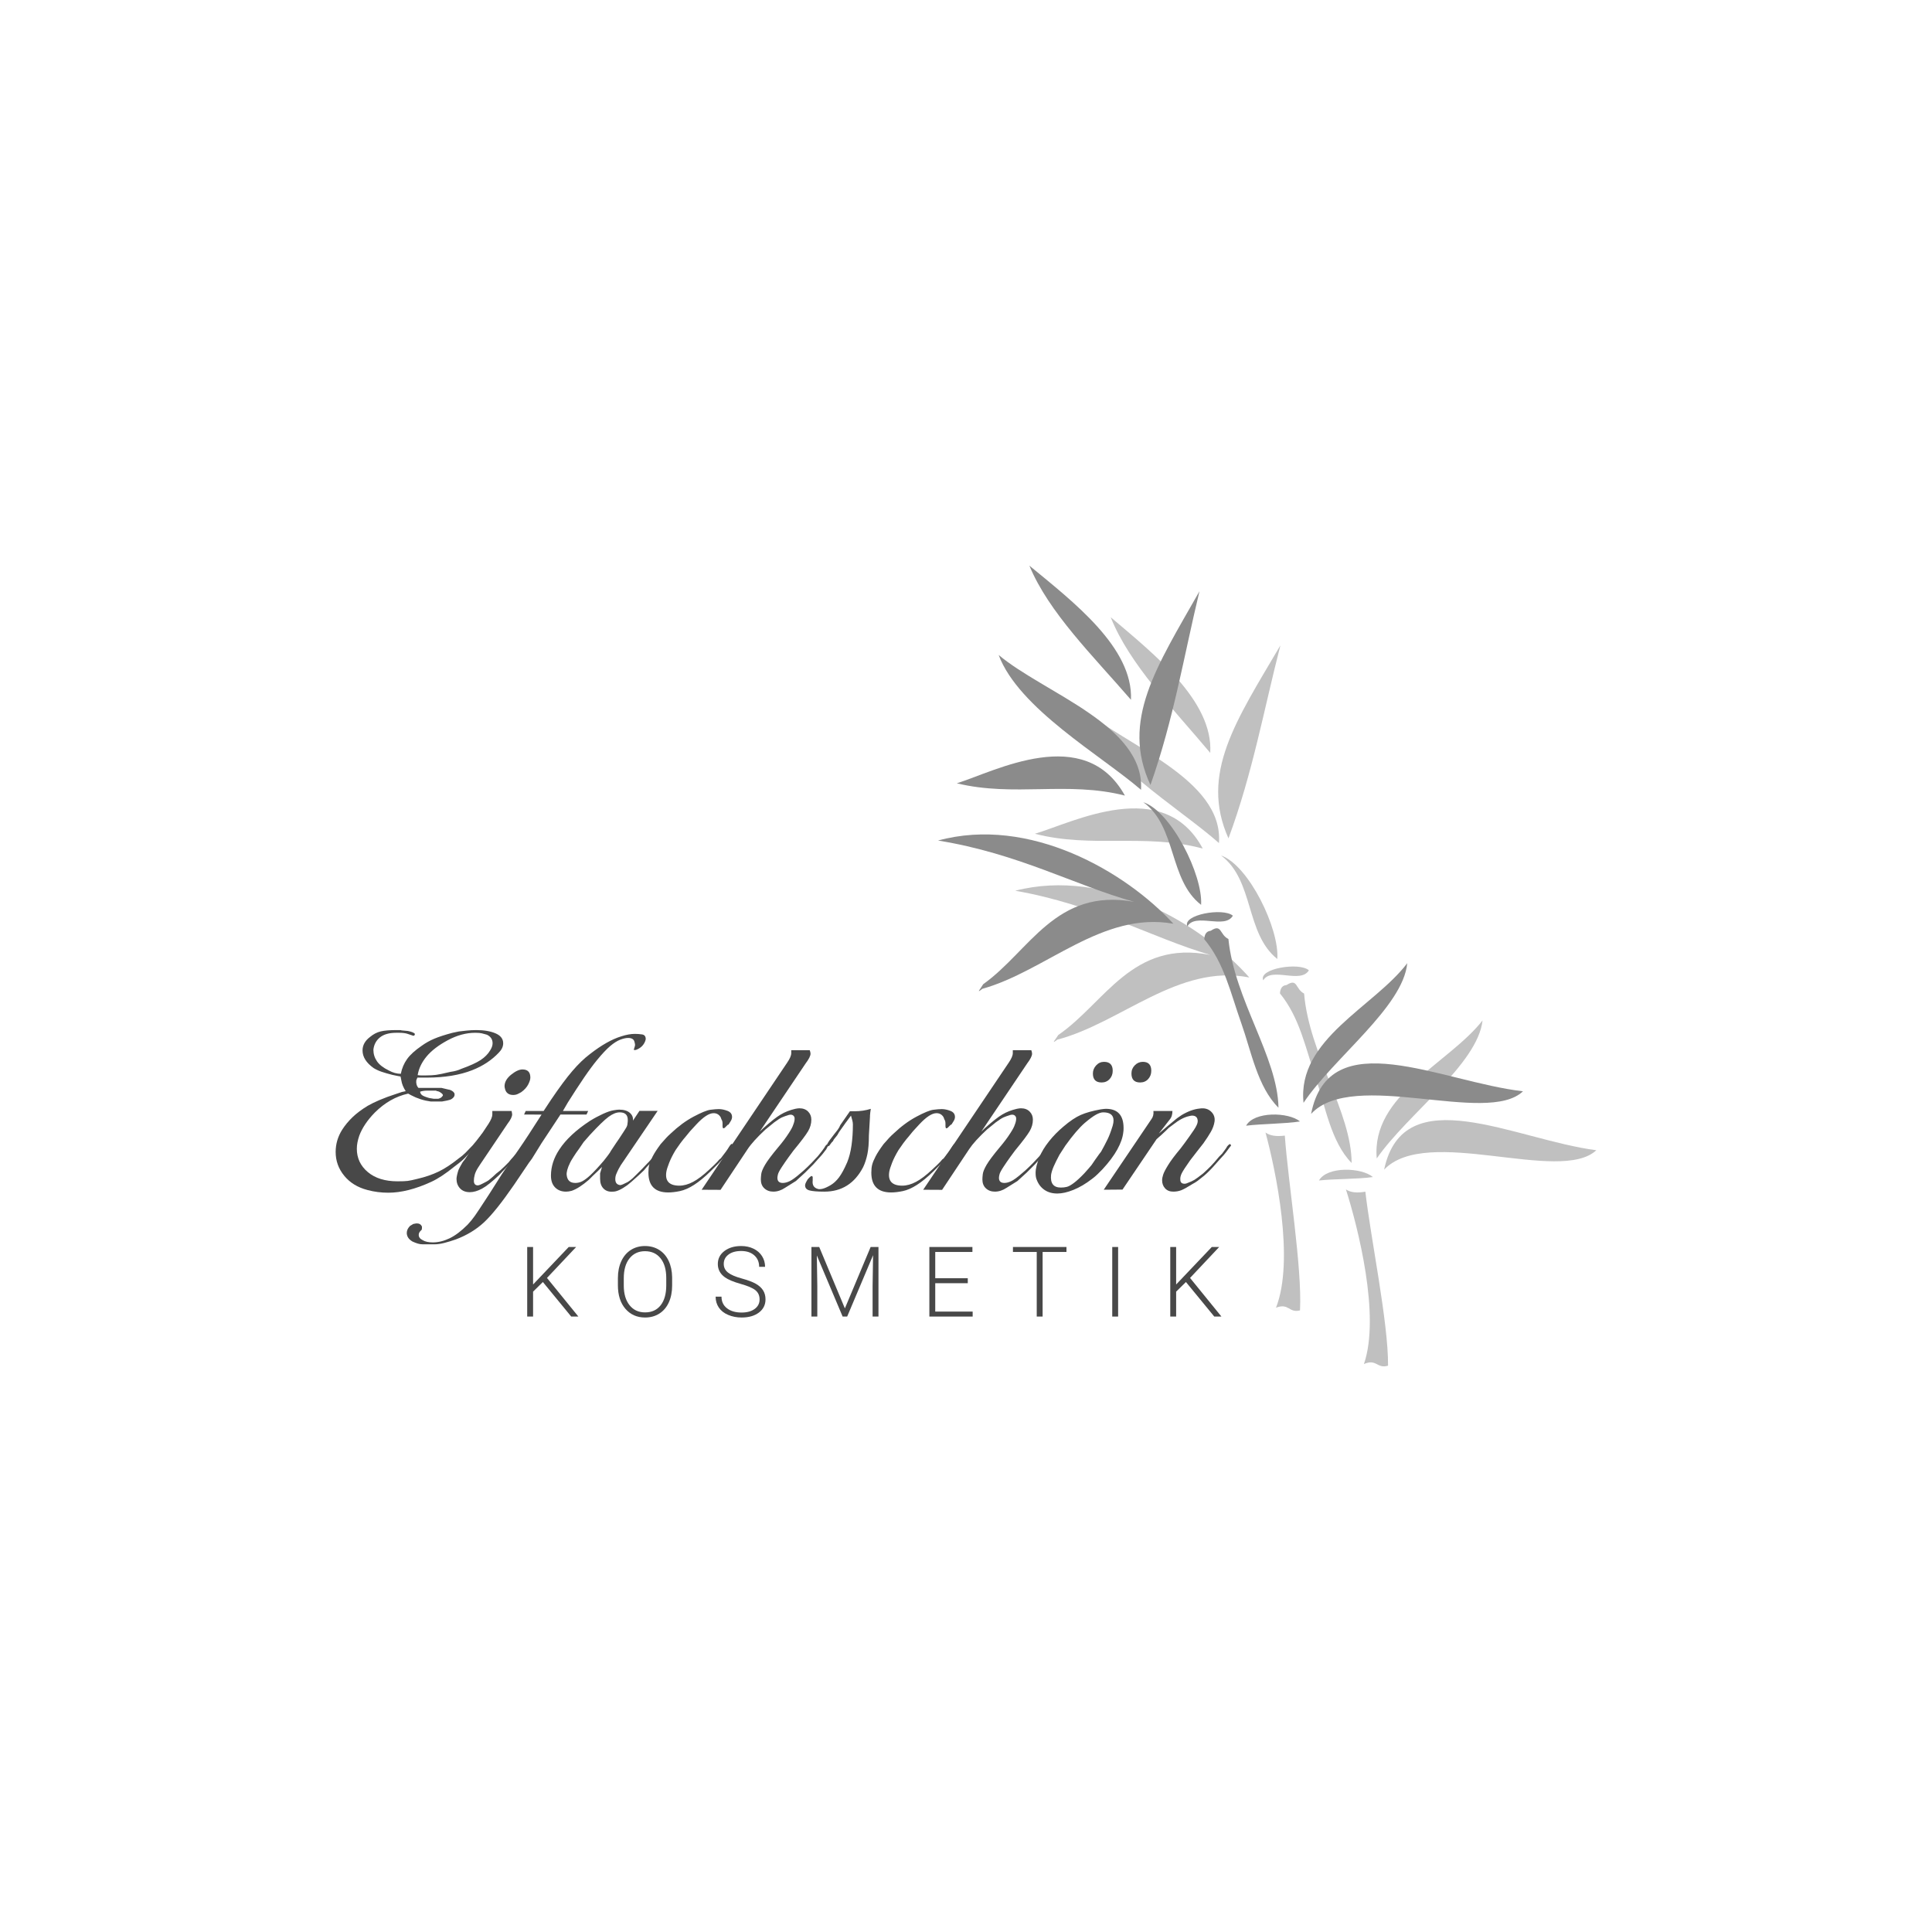 <?xml version="1.0" encoding="UTF-8"?> <svg xmlns="http://www.w3.org/2000/svg" xmlns:xlink="http://www.w3.org/1999/xlink" width="263px" height="263px" viewBox="0 0 263 263" version="1.1"><title>Kunde_Eifachschoen-Kosmetik</title><g id="MKAB-Website-Kundenlogos" stroke="none" stroke-width="1" fill="none" fill-rule="evenodd"><g id="Kundenlogos" transform="translate(-1043, -2317)"><g id="Eifachschön-Kosmetik" transform="translate(1088.692, 2394)"><polygon id="Fill-1" fill="#484848" points="28.209 97.518 26.875 98.831 26.875 102.22 26.075 102.22 26.075 92.751 26.875 92.751 26.875 97.856 31.727 92.751 32.736 92.751 28.768 96.964 33.041 102.22 32.065 102.22"></polygon><path d="M45.804,97.999 C45.804,98.871 45.653,99.636 45.353,100.296 C45.051,100.954 44.62,101.461 44.061,101.817 C43.502,102.173 42.856,102.351 42.123,102.351 C41.018,102.351 40.124,101.955 39.443,101.164 C38.763,100.372 38.422,99.304 38.422,97.96 L38.422,96.984 C38.422,96.122 38.575,95.358 38.88,94.691 C39.187,94.026 39.619,93.515 40.178,93.157 C40.738,92.8 41.381,92.62 42.11,92.62 C42.839,92.62 43.481,92.797 44.039,93.147 C44.595,93.498 45.026,93.995 45.329,94.637 C45.632,95.278 45.791,96.022 45.804,96.868 L45.804,97.999 Z M45.004,96.972 C45.004,95.831 44.746,94.938 44.23,94.291 C43.714,93.646 43.007,93.323 42.11,93.323 C41.23,93.323 40.528,93.647 40.006,94.295 C39.484,94.943 39.222,95.849 39.222,97.01 L39.222,97.999 C39.222,99.123 39.482,100.012 40.003,100.669 C40.523,101.326 41.23,101.654 42.123,101.654 C43.029,101.654 43.736,101.331 44.244,100.682 C44.751,100.034 45.004,99.13 45.004,97.974 L45.004,96.972 Z" id="Fill-2" fill="#484848"></path><path d="M57.708,99.891 C57.708,99.368 57.524,98.952 57.156,98.646 C56.787,98.341 56.112,98.051 55.133,97.774 C54.153,97.499 53.438,97.199 52.986,96.874 C52.345,96.414 52.024,95.811 52.024,95.066 C52.024,94.342 52.322,93.754 52.918,93.3 C53.515,92.847 54.277,92.62 55.204,92.62 C55.833,92.62 56.395,92.743 56.892,92.985 C57.388,93.227 57.774,93.565 58.046,93.999 C58.32,94.432 58.456,94.916 58.456,95.449 L57.65,95.449 C57.65,94.802 57.429,94.281 56.987,93.888 C56.545,93.493 55.95,93.297 55.204,93.297 C54.48,93.297 53.903,93.458 53.474,93.783 C53.045,94.106 52.831,94.528 52.831,95.048 C52.831,95.531 53.023,95.924 53.409,96.228 C53.795,96.532 54.413,96.8 55.263,97.032 C56.112,97.265 56.757,97.506 57.195,97.756 C57.633,98.004 57.962,98.303 58.183,98.649 C58.404,98.997 58.515,99.406 58.515,99.879 C58.515,100.625 58.217,101.223 57.621,101.674 C57.024,102.126 56.239,102.351 55.263,102.351 C54.595,102.351 53.983,102.23 53.425,101.992 C52.869,101.755 52.446,101.421 52.157,100.991 C51.869,100.562 51.725,100.071 51.725,99.514 L52.525,99.514 C52.525,100.182 52.774,100.71 53.273,101.095 C53.771,101.482 54.435,101.674 55.263,101.674 C56,101.674 56.592,101.512 57.038,101.186 C57.485,100.86 57.708,100.429 57.708,99.891" id="Fill-4" fill="#484848"></path><polygon id="Fill-6" fill="#484848" points="65.827 92.75 69.32 101.108 72.826 92.75 73.893 92.75 73.893 102.22 73.093 102.22 73.093 98.097 73.157 93.87 69.633 102.22 69.014 102.22 65.502 93.902 65.567 98.072 65.567 102.22 64.767 102.22 64.767 92.75"></polygon><polygon id="Fill-8" fill="#484848" points="86.05 97.681 81.621 97.681 81.621 101.544 86.714 101.544 86.714 102.221 80.821 102.221 80.821 92.75 86.681 92.75 86.681 93.427 81.621 93.427 81.621 97.004 86.05 97.004"></polygon><polygon id="Fill-10" fill="#484848" points="99.484 93.427 96.238 93.427 96.238 102.22 95.437 102.22 95.437 93.427 92.199 93.427 92.199 92.75 99.484 92.75"></polygon><polygon id="Fill-12" fill="#484848" points="105.716 102.221 106.516 102.221 106.516 92.751 105.716 92.751"></polygon><polygon id="Fill-14" fill="#484848" points="115.747 97.518 114.414 98.831 114.414 102.22 113.614 102.22 113.614 92.751 114.414 92.751 114.414 97.856 119.266 92.751 120.274 92.751 116.307 96.964 120.579 102.22 119.604 102.22"></polygon><g id="Pflanze" transform="translate(81.998, 0)"><path d="M46.609,10.854 C44.357,19.597 42.831,28.244 39.539,37.127 C35.6,28.319 40.597,21.078 46.609,10.854" id="Fill-15" fill="#C0C0C0"></path><path d="M38.243,37.763 C32.888,32.997 21.77,26.461 19.14,19.119 C25.261,24.413 38.902,29.001 38.243,37.763" id="Fill-16" fill="#C0C0C0"></path><path d="M38.536,39.458 C42.332,40.793 46.503,49.503 46.185,53.545 C41.811,50.055 43.057,42.852 38.536,39.458" id="Fill-17" fill="#C0C0C0"></path><path d="M56.303,81.315 C53.494,78.457 52.709,73.56 51.426,69.769 C50,65.569 49.234,61.53 46.547,58.23 C46.593,57.475 46.916,57.134 47.438,57.096 C48.987,56.095 48.616,57.631 49.834,58.249 C50.531,66.533 56.29,74.393 56.303,81.315" id="Fill-18" fill="#C0C0C0"></path><path d="M59.204,83.228 C57.189,83.523 54.013,83.462 51.857,83.697 C52.981,81.734 57.664,81.918 59.204,83.228" id="Fill-19" fill="#C0C0C0"></path><path d="M23.507,7.021 C29.384,12.023 37.479,18.39 37.059,25.489 C31.965,19.409 26.055,13.436 23.507,7.021" id="Fill-20" fill="#C0C0C0"></path><path d="M36.039,38.516 C28.234,36.395 20.985,38.515 13.186,36.498 C18.392,34.961 30.689,28.539 36.039,38.516" id="Fill-21" fill="#C0C0C0"></path><path d="M37.074,52.994 C29.055,50.646 21.443,46.174 10.509,44.252 C23.014,41.042 36.014,48.885 42.378,56.061 C32.724,54.173 24.958,62.225 16.234,64.528 C15.299,65.26 15.98,64.533 16.367,63.897 C22.766,59.491 26.403,50.899 37.074,52.994" id="Fill-22" fill="#C0C0C0"></path><path d="M50.485,55.086 C49.361,56.977 45.398,54.56 44.276,56.448 C43.558,54.85 49.181,53.934 50.485,55.086" id="Fill-23" fill="#C0C0C0"></path><path d="M59.724,80.698 C58.953,72.028 69.523,67.788 74.127,61.91 C73.464,67.863 63.938,74.612 59.724,80.698" id="Fill-24" fill="#C0C0C0"></path><path d="M89.617,79.581 C84.642,84.207 66.546,76.116 60.728,82.221 C63.365,69.744 78.477,78.129 89.617,79.581" id="Fill-25" fill="#C0C0C0"></path><path d="M35.594,3.484 C33.474,12.26 32.078,20.929 28.919,29.859 C24.848,21.112 29.737,13.796 35.594,3.484" id="Fill-26" fill="#8B8B8B"></path><path d="M27.634,30.516 C22.208,25.832 10.993,19.463 8.254,12.162 C14.454,17.362 28.161,21.745 27.634,30.516" id="Fill-27" fill="#8B8B8B"></path><path d="M27.953,32.206 C31.767,33.484 36.07,42.13 35.814,46.176 C31.387,42.752 32.525,35.532 27.953,32.206" id="Fill-28" fill="#8B8B8B"></path><path d="M46.348,73.791 C43.497,70.976 42.635,66.091 41.295,62.318 C39.808,58.141 38.981,54.115 36.246,50.856 C36.281,50.101 36.599,49.755 37.119,49.709 C38.653,48.683 38.304,50.226 39.533,50.826 C40.353,59.097 46.23,66.869 46.348,73.791" id="Fill-29" fill="#8B8B8B"></path><path d="M49.277,75.66 C47.267,75.986 44.091,75.972 41.938,76.239 C43.032,74.262 47.715,74.374 49.277,75.66" id="Fill-30" fill="#8B8B8B"></path><path d="M12.437,0 C18.388,4.912 26.577,11.156 26.266,18.261 C21.08,12.259 15.081,6.376 12.437,0" id="Fill-31" fill="#8B8B8B"></path><path d="M25.442,31.302 C17.605,29.299 10.389,31.528 2.562,29.629 C7.744,28.013 19.944,21.407 25.442,31.302" id="Fill-32" fill="#8B8B8B"></path><path d="M26.695,45.763 C18.642,43.536 10.962,39.18 0,37.421 C12.457,34.024 25.572,41.67 32.043,48.748 C22.363,47.007 14.717,55.175 6.03,57.609 C5.105,58.354 5.776,57.618 6.154,56.977 C12.486,52.474 15.991,43.829 26.695,45.763" id="Fill-33" fill="#8B8B8B"></path><path d="M40.137,47.652 C39.04,49.56 35.042,47.203 33.946,49.108 C33.205,47.52 38.814,46.52 40.137,47.652" id="Fill-34" fill="#8B8B8B"></path><path d="M49.758,73.121 C48.857,64.464 59.363,60.066 63.877,54.119 C63.304,60.081 53.88,66.974 49.758,73.121" id="Fill-35" fill="#8B8B8B"></path><path d="M79.631,71.556 C74.726,76.256 56.51,68.439 50.787,74.631 C53.234,62.116 68.471,70.272 79.631,71.556" id="Fill-36" fill="#8B8B8B"></path><path d="M55.531,84.917 C56.167,85.342 57.066,85.417 58.175,85.222 C58.907,91.618 61.311,103.053 61.262,108.906 C59.753,109.37 59.718,107.921 57.979,108.685 C60.252,102.1 57.141,89.998 55.531,84.917" id="Fill-37" fill="#C0C0C0"></path><path d="M44.581,77.167 C45.198,77.619 46.094,77.732 47.21,77.585 C47.665,84.007 49.578,95.534 49.278,101.38 C47.752,101.779 47.779,100.33 46.008,101.018 C48.562,94.536 45.973,82.312 44.581,77.167" id="Fill-38" fill="#C0C0C0"></path></g><path d="M22.215,66.288 C21.254,67.311 20.047,68.109 18.592,68.682 C16.867,69.355 14.822,69.691 12.457,69.691 L11.791,69.691 L11.126,69.691 L10.978,70.051 C10.928,70.482 11.027,70.831 11.274,71.096 L11.606,71.096 L12.346,71.096 L13.011,71.096 L13.344,71.096 L14.416,71.096 L15.34,71.316 C15.586,71.343 15.82,71.452 16.042,71.649 C16.066,71.7 16.103,71.748 16.153,71.798 C16.177,71.848 16.19,71.92 16.19,72.019 C16.19,72.168 16.121,72.31 15.986,72.444 C15.85,72.581 15.696,72.673 15.525,72.722 C15.401,72.772 15.056,72.845 14.49,72.944 L12.937,72.944 C12,72.821 11.113,72.537 10.276,72.093 L9.87,71.871 C8.193,72.242 6.678,73.102 5.323,74.459 C4.312,75.494 3.61,76.541 3.216,77.6 C2.995,78.241 2.883,78.834 2.883,79.375 C2.883,80.655 3.383,81.717 4.38,82.554 C5.379,83.392 6.727,83.81 8.428,83.81 C9.068,83.81 9.531,83.793 9.813,83.755 C10.097,83.718 10.535,83.626 11.126,83.477 C12.185,83.231 13.14,82.906 13.991,82.499 C14.841,82.092 15.771,81.482 16.781,80.668 C17.101,80.447 17.397,80.201 17.668,79.93 C17.939,79.657 18.272,79.313 18.666,78.894 L19.184,78.267 L19.442,77.933 L19.886,77.379 L20.035,77.268 C20.058,77.49 19.997,77.724 19.85,77.97 L19.737,78.156 L19.259,78.708 L18.888,79.19 L18.038,80.15 L17.853,80.337 C17.631,80.582 17.416,80.797 17.206,80.983 C16.997,81.167 16.646,81.445 16.153,81.815 C14.97,82.775 13.922,83.466 13.011,83.884 C10.868,84.87 8.921,85.362 7.171,85.362 C6.185,85.362 5.237,85.239 4.325,84.993 C2.995,84.648 1.94,84.002 1.165,83.052 C0.388,82.103 0,81.026 0,79.817 C0,78.734 0.296,77.724 0.887,76.787 C1.282,76.172 1.757,75.599 2.311,75.069 C2.865,74.538 3.549,74.028 4.362,73.534 C4.78,73.289 5.323,73.024 5.988,72.74 C6.653,72.456 7.367,72.192 8.131,71.946 L9.019,71.649 L9.537,71.539 C9.217,71.046 9.019,70.565 8.946,70.097 L8.835,69.543 L8.428,69.468 L7.726,69.322 C7.134,69.173 6.641,69.031 6.247,68.895 C5.852,68.76 5.495,68.594 5.175,68.397 C4.165,67.683 3.66,66.881 3.66,65.995 C3.66,65.28 4.004,64.663 4.695,64.147 C5.137,63.778 5.613,63.531 6.117,63.407 C6.622,63.284 7.343,63.222 8.28,63.222 L8.835,63.222 L8.982,63.264 L9.833,63.344 C10.374,63.453 10.694,63.589 10.794,63.753 L10.72,63.957 L10.572,63.999 L9.722,63.715 C9.426,63.633 9.068,63.591 8.65,63.591 L8.243,63.591 C7.281,63.591 6.542,63.804 6.025,64.224 C5.508,64.647 5.212,65.203 5.137,65.899 C5.137,66.469 5.298,66.99 5.618,67.462 C5.938,67.933 6.481,68.355 7.245,68.726 C7.786,69.025 8.328,69.173 8.871,69.173 C9.019,68.425 9.302,67.757 9.722,67.171 C10.14,66.584 10.806,65.979 11.718,65.356 C12.235,64.982 12.801,64.663 13.417,64.402 C14.034,64.139 14.859,63.872 15.894,63.596 L16.781,63.41 C17.618,63.31 18.18,63.253 18.463,63.241 C18.746,63.229 18.973,63.222 19.146,63.222 C20.206,63.222 21.081,63.372 21.771,63.671 C22.461,63.97 22.806,64.42 22.806,65.017 C22.806,65.466 22.609,65.891 22.215,66.288 M21.031,65.989 C21.254,65.639 21.364,65.314 21.364,65.015 C21.364,64.491 21.106,64.103 20.589,63.853 C20.342,63.779 20.114,63.717 19.904,63.667 C19.694,63.616 19.393,63.591 19,63.591 C17.767,63.591 16.523,63.928 15.266,64.603 C14.009,65.277 13.048,66.013 12.382,66.811 C11.718,67.61 11.311,68.459 11.164,69.357 C11.36,69.383 11.532,69.396 11.681,69.396 L12.235,69.396 C12.801,69.396 13.276,69.369 13.658,69.321 C14.04,69.271 14.699,69.133 15.636,68.909 C16.202,68.834 16.695,68.696 17.113,68.496 C18.296,68.072 19.171,67.673 19.737,67.299 C20.305,66.924 20.736,66.487 21.031,65.989 M14.49,72.268 C14.662,72.14 14.631,71.986 14.397,71.807 C14.163,71.629 13.972,71.539 13.824,71.539 L13.639,71.466 L13.233,71.466 L12.678,71.466 L12.419,71.466 C12.099,71.466 11.791,71.513 11.495,71.608 C11.519,71.799 11.606,71.954 11.754,72.073 C11.902,72.192 12.222,72.323 12.715,72.465 L13.344,72.574 L13.972,72.574 C14.243,72.497 14.416,72.395 14.49,72.268" id="Fill-39" fill="#484848"></path><path d="M25.801,78.784 L25.764,78.968 L25.579,79.264 L25.506,79.338 L25.025,79.929 L24.766,80.298 L24.397,80.705 L23.732,81.37 L23.103,82.073 L22.697,82.479 L22.253,82.961 C21.291,83.872 20.515,84.488 19.924,84.809 C19.332,85.128 18.778,85.289 18.26,85.289 C17.694,85.289 17.251,85.116 16.93,84.77 C16.609,84.424 16.451,83.992 16.451,83.473 C16.451,83.349 16.48,83.159 16.54,82.9 C16.601,82.64 16.668,82.41 16.741,82.214 C16.789,82.091 16.972,81.757 17.285,81.214 L17.614,80.792 L20.813,75.976 C21.157,75.433 21.328,75.013 21.328,74.718 L21.328,74.236 L23.955,74.236 C24.003,74.483 24.028,74.632 24.028,74.68 C24.028,75.002 23.817,75.433 23.399,75.975 L19.665,81.519 L19.332,82.036 C19.135,82.357 19,82.66 18.927,82.941 C18.852,83.226 18.815,83.49 18.815,83.736 C18.815,84.155 19,84.365 19.369,84.365 C19.542,84.341 19.739,84.267 19.961,84.144 C20.183,84.019 20.374,83.921 20.535,83.847 C20.694,83.773 20.898,83.625 21.144,83.404 C21.217,83.354 21.464,83.133 21.882,82.739 L22.401,82.331 L22.955,81.815 L23.547,81.223 L23.879,80.817 L24.508,80.114 C24.876,79.695 25.136,79.351 25.284,79.079 L25.506,78.784 L25.654,78.709 L25.801,78.784 Z M26.504,69.691 C26.504,69.936 26.405,70.252 26.208,70.634 C26.01,71.015 25.691,71.367 25.246,71.686 C25.124,71.76 24.971,71.841 24.784,71.927 C24.601,72.013 24.397,72.056 24.175,72.056 C23.583,72.056 23.215,71.797 23.066,71.279 C23.016,71.082 22.992,70.947 22.992,70.874 C22.992,70.306 23.288,69.784 23.879,69.301 C24.471,68.822 24.988,68.582 25.432,68.582 C26.146,68.582 26.504,68.952 26.504,69.691 L26.504,69.691 Z" id="Fill-40" fill="#484848"></path><path d="M42.135,64.737 C41.914,65.305 41.494,65.698 40.879,65.921 C40.779,65.945 40.68,65.945 40.582,65.921 L40.62,65.772 L40.732,65.403 C40.779,65.28 40.755,65.064 40.657,64.756 C40.558,64.449 40.274,64.294 39.808,64.294 C39.511,64.294 39.153,64.374 38.734,64.534 C38.316,64.694 37.861,64.985 37.367,65.403 C36.874,65.823 36.283,66.45 35.593,67.288 C35.272,67.682 35.014,68.015 34.816,68.285 C34.225,69.075 33.523,70.097 32.71,71.354 L31.601,73.09 L30.936,74.236 L34.374,74.236 L34.151,74.717 L30.604,74.718 L29.22,76.815 L28.027,78.619 L27.38,79.666 L26.715,80.738 L26.306,81.291 L24.264,84.315 C22.615,86.708 21.261,88.4 20.202,89.387 C19.145,90.374 17.866,91.151 16.363,91.718 C15.798,91.917 15.268,92.076 14.777,92.201 C14.285,92.324 13.865,92.385 13.521,92.385 L12.82,92.385 L12.229,92.385 L11.822,92.385 C11.626,92.385 11.418,92.353 11.195,92.29 C10.975,92.226 10.729,92.133 10.458,92.008 C9.941,91.703 9.682,91.31 9.682,90.83 C9.682,90.5 9.83,90.185 10.125,89.881 L10.57,89.616 C10.816,89.564 10.976,89.539 11.05,89.539 C11.395,89.539 11.63,89.688 11.751,89.99 C11.751,90.213 11.739,90.352 11.715,90.401 L11.53,90.59 C11.383,90.739 11.309,90.914 11.309,91.114 C11.309,91.414 11.493,91.651 11.863,91.827 C12.184,92.027 12.639,92.126 13.231,92.126 C13.97,92.126 14.727,91.941 15.503,91.571 C16.281,91.199 17.1,90.58 17.962,89.715 C18.331,89.319 18.664,88.911 18.96,88.49 C19.255,88.071 19.773,87.29 20.512,86.153 L21.066,85.299 L22.619,82.85 L25.556,78.536 L26.291,77.424 L28.029,74.727 L25.65,74.717 L25.872,74.236 L28.31,74.236 L29.309,72.721 C30.442,71.046 31.416,69.733 32.23,68.785 C33.042,67.838 33.843,67.067 34.632,66.475 C36.185,65.267 37.602,64.466 38.882,64.073 C39.572,63.851 40.188,63.741 40.732,63.741 C41.051,63.741 41.377,63.764 41.711,63.814 C42.042,63.863 42.209,64.073 42.209,64.443 C42.209,64.491 42.184,64.59 42.135,64.737" id="Fill-41" fill="#484848"></path><path d="M44.869,78.782 L44.869,78.967 L44.757,79.187 L44.609,79.335 L43.978,80.106 L43.867,80.289 L43.422,80.731 L42.864,81.319 L42.308,81.906 L41.974,82.311 L41.231,83.01 C40.861,83.353 40.545,83.635 40.285,83.856 C40.025,84.076 39.833,84.236 39.709,84.333 C38.892,84.921 38.249,85.216 37.779,85.216 C37.235,85.264 36.801,85.13 36.48,84.814 C36.158,84.497 35.998,84.045 35.998,83.459 L35.998,82.729 L36.257,81.853 L35.707,82.399 L35.014,83.057 L34.465,83.607 C33.562,84.386 32.781,84.885 32.123,85.105 C31.856,85.178 31.601,85.216 31.355,85.216 C30.746,85.216 30.252,85.024 29.875,84.645 C29.497,84.264 29.308,83.729 29.308,83.04 C29.308,81.814 29.69,80.623 30.454,79.469 C31.34,78.117 32.721,76.828 34.593,75.599 C35.185,75.231 35.777,74.912 36.368,74.641 C36.959,74.371 37.439,74.206 37.808,74.145 C38.178,74.083 38.437,74.052 38.586,74.052 C39.226,74.052 39.712,74.198 40.045,74.487 C40.377,74.778 40.52,75.133 40.471,75.55 L41.358,74.22 L43.834,74.22 L38.807,81.625 L38.512,82.144 C38.387,82.391 38.282,82.619 38.197,82.829 C38.111,83.038 38.067,83.268 38.067,83.513 C38.067,84.007 38.29,84.278 38.733,84.328 C38.882,84.328 39.213,84.192 39.732,83.921 C39.902,83.823 40.089,83.687 40.285,83.515 C40.334,83.49 40.544,83.293 40.913,82.923 L41.653,82.184 L42.466,81.333 L42.614,81.186 L42.984,80.78 L43.574,80.114 L44.352,79.08 L44.573,78.784 L44.758,78.709 L44.869,78.782 Z M39.732,75.907 C39.756,75.808 39.768,75.659 39.768,75.461 C39.768,74.769 39.401,74.422 38.67,74.422 C38.204,74.422 37.698,74.628 37.149,75.034 C36.598,75.441 35.762,76.253 34.639,77.464 L34.052,78.132 L33.76,78.466 L33.1,79.43 C32.855,79.752 32.605,80.118 32.349,80.526 C32.093,80.934 31.953,81.174 31.927,81.25 C31.733,81.645 31.598,81.985 31.525,82.269 C31.451,82.554 31.426,82.783 31.451,82.956 C31.525,83.673 31.912,84.032 32.615,84.032 C32.882,84.032 33.143,83.983 33.397,83.883 C33.652,83.785 33.978,83.569 34.379,83.235 C34.779,82.901 35.319,82.35 35.998,81.584 L36.515,80.989 C36.786,80.644 36.959,80.421 37.033,80.321 C37.278,80 37.426,79.777 37.476,79.654 L38.142,78.652 L38.549,78.059 C39.091,77.242 39.424,76.728 39.546,76.518 C39.669,76.309 39.732,76.104 39.732,75.907 L39.732,75.907 Z" id="Fill-42" fill="#484848"></path><path d="M54.035,78.931 L53.851,79.19 L53.777,79.301 L53.186,80.113 L53.075,80.299 L52.151,81.334 L51.817,81.667 L51.041,82.443 C50.204,83.256 49.446,83.879 48.768,84.309 C48.091,84.74 47.456,85.017 46.864,85.141 C46.274,85.264 45.743,85.326 45.276,85.326 C43.476,85.326 42.576,84.426 42.576,82.627 C42.576,82.209 42.613,81.852 42.688,81.556 C42.762,81.259 42.915,80.883 43.15,80.429 C43.384,79.973 43.748,79.412 44.241,78.747 C44.609,78.328 44.869,78.04 45.017,77.878 C45.165,77.717 45.361,77.527 45.608,77.305 C46.618,76.344 47.653,75.58 48.712,75.013 C49.772,74.447 50.542,74.132 51.022,74.071 C51.503,74.01 51.879,73.978 52.151,73.978 C52.521,73.978 52.914,74.059 53.334,74.218 C53.752,74.379 53.961,74.656 53.961,75.05 C53.961,75.248 53.888,75.456 53.74,75.679 L53.481,76.085 L53.37,76.122 L53.038,76.454 C53.012,76.504 52.963,76.541 52.89,76.565 C52.79,76.615 52.729,76.603 52.705,76.528 L52.667,76.344 L52.667,75.937 C52.667,75.715 52.618,75.53 52.521,75.384 L52.409,75.087 C52.188,74.717 51.867,74.533 51.448,74.533 C50.832,74.533 50.043,75.05 49.082,76.085 L48.233,77.009 L47.751,77.6 C47.431,77.97 47.153,78.316 46.92,78.635 C46.685,78.956 46.47,79.264 46.274,79.559 C45.903,80.176 45.614,80.748 45.405,81.278 C45.195,81.808 45.066,82.221 45.017,82.517 C44.819,83.773 45.411,84.401 46.791,84.401 C47.382,84.401 48.004,84.23 48.658,83.884 C49.311,83.54 50.055,82.973 50.893,82.184 L51.484,81.63 L51.928,81.186 C52.026,81.064 52.101,80.977 52.151,80.929 C52.225,80.829 52.31,80.755 52.409,80.705 C52.976,79.991 53.357,79.461 53.555,79.116 C53.678,78.919 53.777,78.796 53.851,78.747 C53.874,78.747 53.899,78.733 53.925,78.709 L54.035,78.784 L54.035,78.931 Z" id="Fill-43" fill="#484848"></path><path d="M67.083,78.894 L66.898,79.227 L66.787,79.448 L66.27,80.113 L66.048,80.372 L65.641,80.816 L65.05,81.482 L64.532,82 L63.904,82.627 L62.648,83.773 L61.168,84.697 C60.652,85.042 60.122,85.215 59.58,85.215 C59.087,85.215 58.68,85.066 58.359,84.769 C58.039,84.474 57.879,84.066 57.879,83.547 C57.879,83.373 57.897,83.132 57.934,82.824 C57.971,82.515 58.144,82.095 58.453,81.564 C58.759,81.033 59.358,80.236 60.244,79.173 C60.812,78.508 61.292,77.868 61.687,77.25 C62.007,76.76 62.204,76.39 62.278,76.141 C62.45,75.724 62.512,75.38 62.463,75.108 C62.339,74.788 62.079,74.677 61.683,74.776 C61.288,74.898 60.978,75.01 60.756,75.108 C60.532,75.206 60.187,75.428 59.718,75.773 L58.492,76.77 C57.354,77.831 56.552,78.716 56.081,79.432 L52.396,84.972 L49.822,84.958 L61.464,67.658 C61.835,67.116 62.019,66.685 62.019,66.364 L62.019,65.957 L64.536,65.957 C64.607,66.155 64.644,66.315 64.644,66.438 C64.644,66.733 64.421,67.176 63.976,67.767 L57.731,77.045 L58.238,76.558 C59.225,75.674 60.009,75.059 60.589,74.715 C61.168,74.371 61.828,74.113 62.57,73.941 C62.816,73.892 63.001,73.869 63.125,73.869 C63.619,73.869 64.013,74.015 64.311,74.311 C64.607,74.607 64.754,74.977 64.754,75.42 C64.754,75.962 64.607,76.487 64.311,76.991 C64.015,77.497 63.35,78.377 62.315,79.633 L61.687,80.484 C61.366,80.927 61.052,81.383 60.743,81.852 C60.436,82.319 60.257,82.66 60.208,82.868 C60.158,83.077 60.134,83.231 60.134,83.331 C60.134,83.798 60.38,84.032 60.872,84.032 C61.168,84.032 61.489,83.945 61.835,83.773 C62.179,83.602 62.635,83.269 63.202,82.776 L63.719,82.332 L64.273,81.814 L64.79,81.297 L65.309,80.742 C65.555,80.496 65.74,80.287 65.863,80.113 C66.109,79.818 66.331,79.522 66.529,79.227 C66.627,79.055 66.7,78.944 66.75,78.894 C66.799,78.845 66.873,78.796 66.971,78.746 L67.083,78.894 Z" id="Fill-44" fill="#484848"></path><path d="M72.849,73.941 L72.775,74.455 L72.738,74.866 L72.738,75.015 L72.589,77.546 C72.589,78.588 72.522,79.438 72.387,80.096 C72.251,80.752 72.059,81.344 71.814,81.865 C70.655,84.099 68.894,85.216 66.528,85.216 C65.567,85.216 64.89,85.158 64.495,85.049 C64.101,84.938 63.904,84.71 63.904,84.366 C63.904,84.217 63.985,84.007 64.145,83.736 L64.248,83.552 C64.41,83.355 64.581,83.195 64.766,83.071 L64.939,83.182 L64.939,83.331 L64.939,83.699 C64.865,84.315 65.099,84.697 65.64,84.845 C65.789,84.896 65.999,84.888 66.269,84.827 C66.54,84.766 66.893,84.611 67.322,84.366 C67.754,84.118 68.149,83.762 68.506,83.294 C68.862,82.826 69.238,82.134 69.633,81.223 C69.904,80.557 70.1,79.789 70.224,78.913 C70.347,78.039 70.41,77.095 70.41,76.084 C70.41,75.889 70.384,75.704 70.336,75.53 C70.285,75.359 70.224,75.137 70.151,74.866 L69.383,75.9 L69.018,76.417 L68.542,77.083 L68.287,77.526 L67.813,78.118 L67.702,78.338 L67.519,78.525 L67.191,78.968 L67.045,79.042 L66.935,78.968 L66.935,78.821 L66.935,78.709 L67.085,78.451 L67.159,78.338 L67.234,78.229 L67.571,77.786 L67.908,77.342 C68.208,76.973 68.37,76.763 68.395,76.714 C68.519,76.542 68.619,76.356 68.694,76.159 C69.118,75.542 69.554,74.915 70.004,74.274 L70.603,74.274 C71.426,74.274 72.175,74.162 72.849,73.941" id="Fill-45" fill="#484848"></path><path d="M84.38,78.931 L84.195,79.19 L84.121,79.301 L83.53,80.113 L83.42,80.299 L82.496,81.334 L82.163,81.667 L81.385,82.443 C80.549,83.256 79.791,83.879 79.112,84.309 C78.435,84.74 77.8,85.017 77.209,85.141 C76.618,85.264 76.087,85.326 75.619,85.326 C73.82,85.326 72.921,84.426 72.921,82.627 C72.921,82.209 72.958,81.852 73.033,81.556 C73.107,81.259 73.259,80.883 73.495,80.429 C73.728,79.973 74.092,79.412 74.585,78.747 C74.955,78.328 75.213,78.04 75.36,77.878 C75.509,77.717 75.706,77.527 75.952,77.305 C76.962,76.344 77.997,75.58 79.057,75.013 C80.116,74.447 80.887,74.132 81.367,74.071 C81.848,74.01 82.224,73.978 82.496,73.978 C82.865,73.978 83.259,74.059 83.677,74.218 C84.096,74.379 84.305,74.656 84.305,75.05 C84.305,75.248 84.232,75.456 84.084,75.679 L83.826,76.085 L83.714,76.122 L83.382,76.454 C83.356,76.504 83.308,76.541 83.234,76.565 C83.136,76.615 83.073,76.603 83.05,76.528 L83.013,76.344 L83.013,75.937 C83.013,75.715 82.963,75.53 82.865,75.384 L82.754,75.087 C82.532,74.717 82.211,74.533 81.792,74.533 C81.176,74.533 80.387,75.05 79.426,76.085 L78.577,77.009 L78.096,77.6 C77.776,77.97 77.498,78.316 77.264,78.635 C77.029,78.956 76.815,79.264 76.618,79.559 C76.248,80.176 75.959,80.748 75.749,81.278 C75.54,81.808 75.41,82.221 75.36,82.517 C75.164,83.773 75.756,84.401 77.136,84.401 C77.726,84.401 78.348,84.23 79.003,83.884 C79.654,83.54 80.4,82.973 81.237,82.184 L81.829,81.63 L82.273,81.186 C82.371,81.064 82.445,80.977 82.496,80.929 C82.569,80.829 82.655,80.755 82.754,80.705 C83.321,79.991 83.702,79.461 83.899,79.116 C84.022,78.919 84.121,78.796 84.195,78.747 C84.218,78.747 84.244,78.733 84.268,78.709 L84.38,78.784 L84.38,78.931 Z" id="Fill-46" fill="#484848"></path><path d="M97.242,78.894 L97.057,79.227 L96.947,79.448 L96.429,80.113 L96.208,80.372 L95.801,80.816 L95.209,81.482 L94.693,82 L94.064,82.627 L92.807,83.773 L91.329,84.697 C90.812,85.042 90.281,85.215 89.739,85.215 C89.246,85.215 88.839,85.066 88.52,84.769 C88.199,84.474 88.039,84.066 88.039,83.547 C88.039,83.373 88.057,83.132 88.094,82.824 C88.132,82.515 88.303,82.095 88.612,81.564 C88.92,81.033 89.517,80.236 90.404,79.173 C90.971,78.508 91.452,77.868 91.846,77.25 C92.166,76.76 92.363,76.39 92.438,76.141 C92.609,75.724 92.672,75.38 92.622,75.108 C92.498,74.788 92.239,74.677 91.843,74.776 C91.446,74.898 91.138,75.01 90.915,75.108 C90.692,75.206 90.346,75.428 89.876,75.773 L88.651,76.77 C87.513,77.831 86.711,78.716 86.239,79.432 L82.555,84.972 L79.981,84.958 L91.625,67.658 C91.994,67.116 92.179,66.685 92.179,66.364 L92.179,65.957 L94.695,65.957 C94.767,66.155 94.802,66.315 94.802,66.438 C94.802,66.733 94.581,67.176 94.135,67.767 L87.891,77.045 L88.396,76.558 C89.385,75.674 90.168,75.059 90.747,74.715 C91.327,74.371 91.988,74.113 92.73,73.941 C92.976,73.892 93.16,73.869 93.284,73.869 C93.779,73.869 94.174,74.015 94.469,74.311 C94.766,74.607 94.914,74.977 94.914,75.42 C94.914,75.962 94.766,76.487 94.47,76.991 C94.175,77.497 93.509,78.377 92.474,79.633 L91.846,80.484 C91.525,80.927 91.211,81.383 90.904,81.852 C90.595,82.319 90.417,82.66 90.368,82.868 C90.317,83.077 90.293,83.231 90.293,83.331 C90.293,83.798 90.538,84.032 91.034,84.032 C91.329,84.032 91.648,83.945 91.994,83.773 C92.338,83.602 92.794,83.269 93.361,82.776 L93.88,82.332 L94.433,81.814 L94.951,81.297 L95.469,80.742 C95.714,80.496 95.899,80.287 96.023,80.113 C96.269,79.818 96.491,79.522 96.688,79.227 C96.786,79.055 96.861,78.944 96.91,78.894 C96.96,78.845 97.033,78.796 97.132,78.746 L97.242,78.894 Z" id="Fill-47" fill="#484848"></path><path d="M107.221,77.12 C107.148,77.836 106.877,78.617 106.409,79.468 C105.941,80.317 105.264,81.224 104.377,82.183 C104.154,82.406 103.939,82.621 103.729,82.831 C103.519,83.041 103.267,83.255 102.971,83.477 C102.109,84.143 101.264,84.642 100.44,84.974 C99.614,85.306 98.882,85.472 98.24,85.472 C97.55,85.472 96.965,85.306 96.484,84.974 C96.003,84.642 95.652,84.18 95.431,83.589 C95.332,83.367 95.283,83.058 95.283,82.665 C95.283,82.074 95.469,81.333 95.839,80.447 C96.11,79.782 96.535,79.086 97.113,78.358 C97.693,77.632 98.35,76.96 99.09,76.344 C99.953,75.605 100.735,75.08 101.437,74.772 C102.139,74.466 103.045,74.213 104.154,74.014 C104.499,73.966 104.732,73.942 104.856,73.942 C106.459,73.942 107.258,74.816 107.258,76.566 C107.258,76.813 107.246,76.998 107.221,77.12 M105.78,76.232 C105.856,75.961 105.892,75.728 105.892,75.53 C105.892,74.791 105.423,74.422 104.486,74.422 C104.215,74.422 103.888,74.527 103.508,74.737 C103.124,74.945 102.613,75.322 101.973,75.863 C101.604,76.185 101.197,76.602 100.754,77.12 C100.311,77.638 99.843,78.242 99.348,78.932 L98.536,80.188 C98.191,80.829 97.927,81.366 97.741,81.795 C97.557,82.228 97.44,82.603 97.39,82.923 C97.267,84.082 97.711,84.661 98.72,84.661 C99.016,84.661 99.287,84.63 99.533,84.567 C99.78,84.507 100.1,84.328 100.495,84.032 C100.888,83.737 101.357,83.306 101.9,82.739 L102.492,82.074 L102.898,81.593 L103.378,80.891 L103.932,80.114 L104.191,79.782 C104.314,79.559 104.462,79.288 104.635,78.968 C104.806,78.648 104.955,78.358 105.078,78.1 C105.201,77.84 105.312,77.581 105.41,77.323 C105.509,77.065 105.632,76.701 105.78,76.232 M105.78,68.766 C105.78,69.209 105.639,69.587 105.356,69.894 C105.072,70.203 104.708,70.355 104.265,70.355 C103.476,70.355 103.082,69.949 103.082,69.136 C103.082,68.718 103.23,68.349 103.526,68.028 C103.822,67.707 104.179,67.547 104.597,67.547 C105.388,67.547 105.78,67.953 105.78,68.766 M111.03,68.766 C111.03,69.209 110.887,69.587 110.604,69.894 C110.32,70.203 109.957,70.355 109.514,70.355 C108.724,70.355 108.331,69.949 108.331,69.136 C108.331,68.693 108.485,68.318 108.793,68.009 C109.1,67.7 109.463,67.547 109.883,67.547 C110.646,67.547 111.03,67.953 111.03,68.766" id="Fill-48" fill="#484848"></path><path d="M121.897,78.931 L121.639,79.264 L121.231,79.818 L120.935,80.187 L120.494,80.668 L119.9,81.334 C119.31,82.024 118.755,82.59 118.238,83.034 C117.844,83.354 117.547,83.589 117.351,83.736 C117.154,83.884 116.895,84.045 116.573,84.218 C115.908,84.636 115.413,84.907 115.093,85.03 C114.772,85.152 114.415,85.215 114.019,85.215 C113.552,85.215 113.182,85.067 112.911,84.771 C112.639,84.476 112.505,84.106 112.505,83.663 C112.505,83.441 112.555,83.182 112.654,82.885 C112.751,82.59 112.977,82.155 113.338,81.574 C113.694,80.995 114.254,80.25 115.019,79.337 L115.574,78.599 C116.043,77.958 116.457,77.374 116.815,76.843 C117.172,76.314 117.351,75.913 117.351,75.642 C117.351,75.124 117.092,74.865 116.571,74.865 C116.497,74.865 116.361,74.89 116.163,74.939 C115.496,75.087 114.778,75.467 114.013,76.082 L113.419,76.524 L113.011,76.93 L112.419,77.482 L111.753,78.073 L107.114,84.935 L104.558,84.956 L111.026,75.384 C111.272,75.063 111.371,74.681 111.322,74.237 L113.909,74.237 C113.909,74.483 113.878,74.706 113.816,74.902 C113.756,75.1 113.638,75.297 113.466,75.494 L112.061,77.305 L113.317,76.232 L114.389,75.346 L114.575,75.198 L115.165,74.792 C116.032,74.275 116.845,73.978 117.609,73.906 C118.25,73.806 118.767,73.941 119.161,74.31 C119.556,74.681 119.716,75.137 119.642,75.679 C119.57,76.147 119.403,76.609 119.144,77.065 C118.885,77.52 118.545,78.044 118.127,78.635 L117.313,79.671 L116.315,80.964 C115.722,81.803 115.345,82.382 115.186,82.701 C115.023,83.022 114.956,83.317 114.982,83.589 C114.982,83.958 115.178,84.143 115.574,84.143 C115.697,84.143 115.833,84.106 115.982,84.032 C116.375,83.884 116.686,83.743 116.907,83.607 C117.129,83.472 117.524,83.182 118.089,82.738 C118.287,82.566 118.483,82.382 118.682,82.184 C118.977,81.913 119.297,81.581 119.642,81.186 L120.271,80.446 L120.676,80.04 C120.8,79.868 120.935,79.683 121.084,79.486 C121.231,79.289 121.318,79.153 121.343,79.079 C121.541,78.833 121.687,78.722 121.787,78.747 L121.897,78.931 Z" id="Fill-49" fill="#484848"></path></g></g></g></svg> 